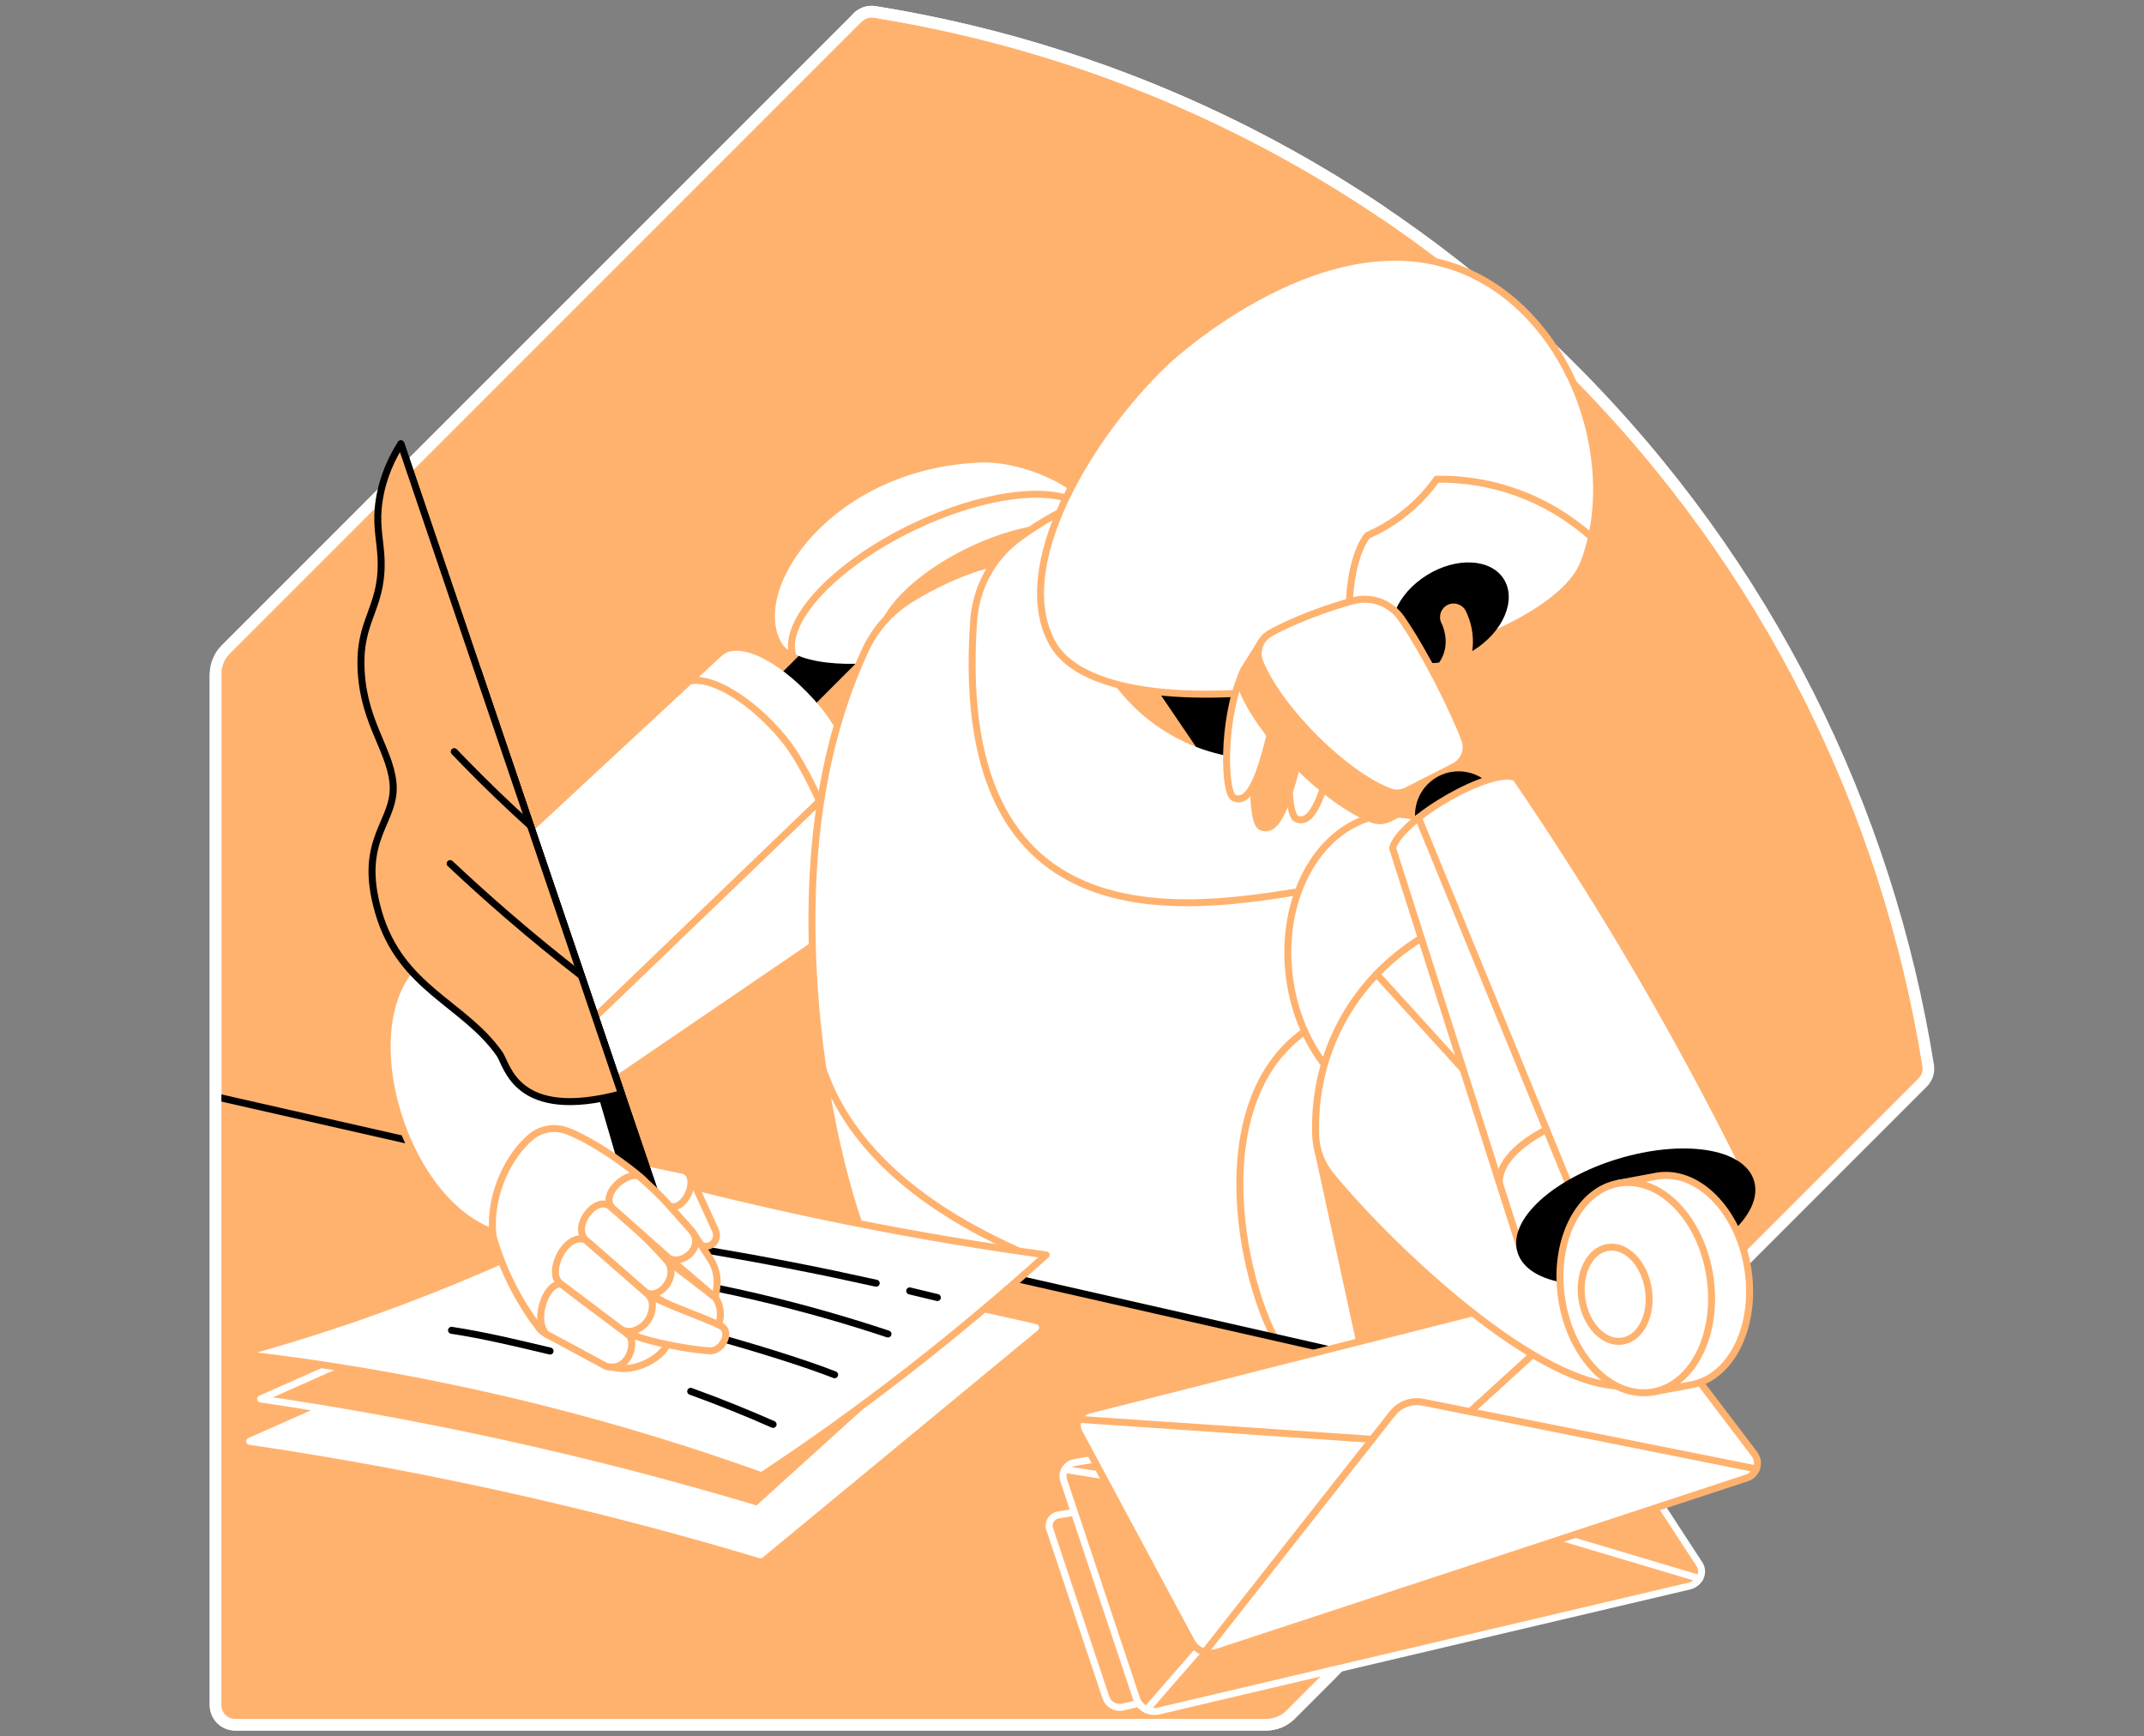 <svg width="368" height="298" viewBox="0 0 368 298" fill="none" xmlns="http://www.w3.org/2000/svg">
<rect x="0" y="0" width="368" height="298" fill="#808080" stroke="none"/>
<path d="M147.214 2.997L38.737 111.47C37.623 112.581 37.003 114.088 37.003 115.658V292.639C37.007 294.496 38.503 295.996 40.361 295.996H217.341C218.912 295.996 220.419 295.37 221.53 294.259L330.007 185.786C330.774 185.019 331.132 183.933 330.955 182.864C323.932 139.043 303.527 96.99 269.77 63.233C236.006 29.476 193.957 9.071 150.132 2.042C149.064 1.872 147.978 2.229 147.21 2.997" fill="#FFB26E"/>
<path d="M147.214 2.997L38.737 111.47C37.623 112.581 37.003 114.088 37.003 115.658V292.639C37.007 294.496 38.503 295.996 40.361 295.996H217.341C218.912 295.996 220.419 295.37 221.53 294.259L330.007 185.786C330.774 185.019 331.132 183.933 330.955 182.864C323.932 139.043 303.527 96.99 269.77 63.233C236.006 29.476 193.957 9.071 150.132 2.042C149.064 1.872 147.978 2.229 147.21 2.997" stroke="white" stroke-width="2" stroke-linecap="round" stroke-linejoin="round"/>
<mask id="mask0_9760_303" style="mask-type:luminance" maskUnits="userSpaceOnUse" x="37" y="2" width="294" height="294">
<path d="M147.214 2.997L78.288 71.922L64.152 69.254L59.231 90.979L38.737 111.473C37.623 112.584 37.003 114.091 37.003 115.662V292.643C37.007 294.5 38.503 296 40.361 296H217.341C218.912 296 220.419 295.374 221.53 294.263L330.007 185.79C330.774 185.022 331.132 183.936 330.955 182.868C324.131 140.302 304.684 99.403 272.636 66.155C271.691 65.175 271.037 51.806 270.071 50.837C261.513 42.279 252.121 46.977 242.604 40.136C214.575 19.988 182.849 7.288 150.132 2.042C149.064 1.872 147.978 2.229 147.21 2.997" fill="white"/>
</mask>
<g mask="url(#mask0_9760_303)">
<path d="M147.826 112.934L142.275 107.383L125.535 124.123L131.086 129.674L147.826 112.934Z" fill="black"/>
<path d="M187.157 88.422C185.668 83.303 174.998 79.147 168.521 79.373C143.081 80.261 128.8 100.843 134.099 110.247C136.664 114.8 149.874 114.432 154.204 112.857C172.596 106.178 189.333 95.919 187.157 88.422Z" fill="white"/>
<path d="M185.099 86.371C179.969 83.346 168.525 84.804 156.804 90.418C143.212 96.927 134.205 106.645 136.084 112.564" stroke="#FFB26E" stroke-width="1.2" stroke-linecap="round" stroke-linejoin="round"/>
<path d="M174.243 110.578C184.648 105.595 191.359 97.954 189.231 93.511C187.104 89.069 176.944 89.507 166.538 94.491C156.133 99.474 149.422 107.115 151.549 111.557C153.677 116 163.837 115.561 174.243 110.578Z" fill="#FFB26E" stroke="#FFB26E" stroke-width="1.2" stroke-linecap="round" stroke-linejoin="round"/>
<path d="M140.891 121.433C134.676 113.897 127.098 109.882 123.967 112.465L77.188 155.893L103.194 186.311L151.798 153.173C154.929 150.59 147.111 128.964 140.895 121.429L140.891 121.433Z" fill="white"/>
<path d="M145.384 158.477C148.515 155.894 140.697 134.268 134.481 126.733C128.265 119.198 120.171 114.938 117.04 117.521" stroke="#FFB26E" stroke-width="1.2" stroke-linecap="round" stroke-linejoin="round"/>
<path d="M240.407 140.572L216.103 98.745L170.629 96.647C165.578 97.826 160.374 100.27 156.157 102.916C152.807 105.018 150.146 108.046 148.491 111.637C141.691 126.371 137.856 145.514 139.926 171.749C141.581 192.717 146.824 210.413 150.39 217.212C183.231 227.15 216.075 237.087 248.915 247.025V187.779L240.407 140.575V140.572Z" fill="white" stroke="#FFB26E" stroke-width="1.2" stroke-linecap="round" stroke-linejoin="round"/>
<path d="M187.352 85.462C183.192 87.008 178.703 89.498 174.74 92.438C170.251 95.767 167.516 100.95 167.124 106.525C162.939 165.725 208.504 155.158 226.331 152.487C231.793 145.893 234.945 147.17 240.411 140.572L216.107 98.746L187.356 85.462H187.352Z" fill="white" stroke="#FFB26E" stroke-width="1.2" stroke-linecap="round" stroke-linejoin="round"/>
<path d="M189.673 115.108C191.297 117.743 194.99 122.908 201.708 126.531C206.127 128.912 210.241 129.761 212.969 130.09C215.526 124.702 218.081 119.318 220.638 113.93L189.673 115.111V115.108Z" fill="#FFB26E"/>
<path d="M212.969 130.086C215.526 124.698 218.081 119.314 220.638 113.926L196.239 114.856L205.278 128.169C208.295 129.336 210.995 129.849 212.972 130.086H212.969Z" fill="black"/>
<path d="M180.687 110.458C173.293 97.379 186.906 74.759 199.914 62.307C202.408 59.919 230.561 34.833 254.285 47.898C270.87 57.032 278.055 80.6 271.832 96.647C264.867 114.598 191.205 129.063 180.687 110.462V110.458Z" fill="white" stroke="#FFB26E" stroke-width="1.2" stroke-linecap="round" stroke-linejoin="round"/>
<path d="M233.36 116.147C230.512 108.722 231.103 96.644 234.708 91.886C236.469 91.122 238.769 89.915 241.157 88.008C243.694 85.981 245.448 83.862 246.601 82.242C249.718 82.2 254.027 82.504 258.87 84.028C267.088 86.618 272.483 91.348 275.183 94.108" stroke="#FFB26E" stroke-width="1.2" stroke-linecap="round" stroke-linejoin="round"/>
<path d="M252.937 111.595C258.023 108.415 260.345 102.956 258.122 99.4C255.9 95.845 249.975 95.54 244.889 98.72C239.802 101.899 237.481 107.359 239.703 110.914C241.926 114.47 247.851 114.774 252.937 111.595Z" fill="black"/>
<path d="M242.862 121.22C241.748 121.22 240.757 120.417 240.563 119.281C240.343 118.008 241.196 116.798 242.466 116.578C242.622 116.55 246.347 115.846 247.698 112.45C248.738 109.843 247.645 107.412 247.415 106.952C246.839 105.796 247.309 104.395 248.466 103.818C249.623 103.245 251.024 103.712 251.6 104.869C252.142 105.955 253.773 109.836 252.039 114.18C250.185 118.828 245.65 120.771 243.262 121.185C243.128 121.209 242.993 121.22 242.859 121.22H242.862Z" fill="#FFB26E"/>
<path d="M244.079 190.647C254.799 189.238 261.994 176.724 260.15 162.697C258.306 148.67 248.121 138.442 237.4 139.851C226.68 141.261 219.485 153.774 221.329 167.801C223.173 181.828 233.359 192.057 244.079 190.647Z" fill="white" stroke="#FFB26E" stroke-width="1.2" stroke-linecap="round" stroke-linejoin="round"/>
<path d="M223.819 119.473C220.476 127.341 220.791 139.691 222.482 140.504C225.375 141.898 227.374 135.912 229.454 126.456C230.756 124.118 232.062 122.667 233.364 120.329C230.183 120.046 227.003 119.759 223.822 119.476L223.819 119.473Z" fill="white" stroke="#FFB26E" stroke-width="1.2" stroke-linecap="round" stroke-linejoin="round"/>
<path d="M217.759 120.849C214.416 128.716 214.731 141.067 216.422 141.88C219.315 143.274 221.314 137.288 223.394 127.832C224.696 125.494 226.002 124.043 227.304 121.705C224.123 121.422 220.943 121.135 217.762 120.852L217.759 120.849Z" fill="#FFB26E" stroke="#FFB26E" stroke-width="1.2" stroke-linecap="round" stroke-linejoin="round"/>
<path d="M213.106 115.882C209.763 123.75 210.078 136.1 211.769 136.913C214.663 138.307 216.662 132.322 218.742 122.865C220.044 120.527 221.349 119.076 222.651 116.738C219.471 116.455 216.29 116.168 213.11 115.885L213.106 115.882Z" fill="white" stroke="#FFB26E" stroke-width="1.2" stroke-linecap="round" stroke-linejoin="round"/>
<path d="M248.073 134.965C248.091 134.936 248.109 134.912 248.126 134.883L251.14 130.093L246.697 127.55C244.288 122.229 240.641 115.369 237.559 110.898C235.72 108.227 232.391 107.006 229.26 107.848C226.009 108.718 222.061 110.119 218.785 111.563L216.457 110.229L213.687 114.63C213.609 114.74 213.538 114.853 213.475 114.966V114.97C212.901 116.003 212.799 117.273 213.28 118.437C216.623 126.541 227.838 137.696 235.55 140.614C236.519 140.982 237.602 140.897 238.525 140.423C240.733 139.298 242.94 138.173 245.148 137.048C245.636 136.801 246.124 136.55 246.612 136.302C247.207 135.998 247.684 135.548 248.031 135.025H248.038L248.077 134.961L248.073 134.965Z" fill="#FFB26E" stroke="#FFB26E" stroke-width="1.2" stroke-linecap="round" stroke-linejoin="round"/>
<path d="M216.258 113.696C219.602 121.801 230.816 132.959 238.528 135.874C239.498 136.242 240.58 136.157 241.507 135.683C243.715 134.558 245.922 133.433 248.13 132.308C248.618 132.06 249.106 131.809 249.594 131.561C251.296 130.695 252.085 128.685 251.409 126.899C249.414 121.606 244.507 111.899 240.548 106.154C238.709 103.483 235.38 102.262 232.249 103.104C227.569 104.36 221.434 106.709 217.957 108.711C216.212 109.713 215.498 111.839 216.266 113.696H216.258Z" fill="white" stroke="#FFB26E" stroke-width="1.2" stroke-linecap="round" stroke-linejoin="round"/>
<path d="M250.362 147.347C254.497 147.347 257.848 143.995 257.848 139.861C257.848 135.727 254.497 132.375 250.362 132.375C246.228 132.375 242.876 135.727 242.876 139.861C242.876 143.995 246.228 147.347 250.362 147.347Z" fill="black"/>
<path d="M174.86 214.711C165.641 210.455 140.831 198.682 139.359 173.685" stroke="#FFB26E" stroke-width="1.2" stroke-linecap="round" stroke-linejoin="round"/>
<path d="M221.24 233.305C214.334 225.678 205.154 190.347 223.946 176.999" stroke="#FFB26E" stroke-width="1.2" stroke-linecap="round" stroke-linejoin="round"/>
<path d="M233.802 197.299L226.175 197.264L233.36 230.235L255.739 224.561L233.802 197.299Z" fill="#FFB26E" stroke="#FFB26E" stroke-width="1.2" stroke-linecap="round" stroke-linejoin="round"/>
<path d="M140.832 137.334L101.287 175.354" stroke="#FFB26E" stroke-width="1.2" stroke-linecap="round" stroke-linejoin="round"/>
<path d="M351.781 259.704L29.928 186.604L21.059 307.785L58.605 313.697H240.407L351.781 259.704Z" fill="#FFB26E" stroke="black" stroke-width="1.2" stroke-linecap="round" stroke-linejoin="round"/>
<path d="M130.533 266.836C118.332 263.178 105.306 259.682 91.491 256.505C74.372 252.572 58.099 249.596 42.855 247.357C67.704 236.326 92.556 225.292 117.405 214.262L177.762 227.836L130.537 266.836H130.533Z" fill="white" stroke="white" stroke-width="1.2" stroke-linecap="round" stroke-linejoin="round"/>
<path d="M130.003 259.031C118.137 255.472 105.469 252.076 92.032 248.988C75.384 245.16 59.556 242.27 44.733 240.09C68.9 229.36 93.069 218.631 117.235 207.904L173.647 219.547L130.003 259.035V259.031Z" fill="#FFB26E" stroke="white" stroke-width="1.2" stroke-linecap="round" stroke-linejoin="round"/>
<path d="M130.735 253.268C119.248 249.136 106.516 245.153 92.606 241.675C73.909 237.002 56.55 234.105 41.051 232.343C65.9 225.611 90.352 215.553 114.097 202.347C135.677 207.989 157.572 212.358 179.563 215.373C163.788 229.566 147.483 242.224 130.735 253.265V253.268Z" fill="white" stroke="#FFB26E" stroke-width="1.2" stroke-linecap="round" stroke-linejoin="round"/>
<path d="M156.143 221.545C157.739 221.92 159.32 222.298 160.887 222.684" stroke="black" stroke-width="1.2" stroke-linecap="round" stroke-linejoin="round"/>
<path d="M112.184 213.133C119.581 214.23 127.24 215.524 135.14 217.049C137.821 217.566 140.471 218.1 143.082 218.645L150.391 220.226" stroke="black" stroke-width="1.2" stroke-linecap="round" stroke-linejoin="round"/>
<path d="M103.396 217.834C111.515 218.849 120.412 220.36 129.915 222.582C138.073 224.492 145.59 226.671 152.414 228.942" stroke="black" stroke-width="1.2" stroke-linecap="round" stroke-linejoin="round"/>
<path d="M91.998 222.709C108.437 224.743 134.224 232.374 143.255 235.936" stroke="black" stroke-width="1.2" stroke-linecap="round" stroke-linejoin="round"/>
<path d="M118.552 238.781C123.597 240.607 128.312 242.521 132.696 244.459" stroke="black" stroke-width="1.2" stroke-linecap="round" stroke-linejoin="round"/>
<path d="M77.5 228.306C83.217 229.183 88.817 230.534 94.417 231.868" stroke="black" stroke-width="1.2" stroke-linecap="round" stroke-linejoin="round"/>
<path d="M114.119 206.731L118.707 202.206L122.804 211.156C123.26 212.154 122.825 213.378 121.803 213.767C118.59 214.991 114.388 207.269 114.119 206.731Z" fill="white" stroke="#FFB26E" stroke-width="1.2" stroke-linecap="round" stroke-linejoin="round"/>
<path d="M72.851 164.087C59.673 173.702 68.44 205.634 84.554 211.464C88.407 206.278 104.585 205.987 108.437 200.801L103.392 184.16L72.848 164.087H72.851Z" fill="white" stroke="#FFB26E" stroke-width="1.2" stroke-linecap="round" stroke-linejoin="round"/>
<path d="M103.396 203.253L107.69 198.859L117.454 200.904C120.125 202.065 117.621 208.054 114.819 206.961C110.301 205.496 107.913 204.721 103.392 203.257L103.396 203.253Z" fill="white" stroke="#FFB26E" stroke-width="1.2" stroke-linecap="round" stroke-linejoin="round"/>
<path d="M68.801 76.168L118.697 223.153" stroke="black" stroke-width="1.2" stroke-linecap="round" stroke-linejoin="round"/>
<path d="M113.606 223.326C115.304 223.269 116.998 223.209 118.696 223.152L82.021 115.107C92.549 151.181 103.077 187.255 113.606 223.329V223.326Z" fill="black" stroke="black" stroke-width="1.2" stroke-linecap="round" stroke-linejoin="round"/>
<path d="M68.8 76.168C67.435 78.326 65.73 81.63 65.082 85.886C64.506 89.675 65.118 91.943 65.348 94.953C66.023 103.762 61.987 105.775 61.951 113.519C61.909 123.315 66.791 128.254 67.442 134.229C68.188 141.106 61.216 143.692 64.973 156.573C68.8 169.694 79.654 172.164 85.757 180.895C87.112 182.833 88.53 192.576 106.668 187.719C94.046 150.534 81.423 113.353 68.8 76.168Z" fill="#FFB26E" stroke="black" stroke-width="1.2" stroke-linecap="round" stroke-linejoin="round"/>
<path d="M77.967 128.997C78.547 129.606 79.131 130.214 79.722 130.819C83.482 134.682 87.267 138.312 91.053 141.722" stroke="black" stroke-width="1.2" stroke-linecap="round" stroke-linejoin="round"/>
<path d="M77.266 148.206C80.372 151.128 83.648 154.093 87.108 157.079C91.421 160.804 95.662 164.26 99.791 167.465" stroke="black" stroke-width="1.2" stroke-linecap="round" stroke-linejoin="round"/>
<path d="M92.694 228.148C91.138 226.128 89.397 223.535 87.808 220.354C86.439 217.616 85.488 215.051 84.819 212.837C84.685 212.387 84.589 211.927 84.557 211.461C84.062 204.534 87.554 198.13 91.102 195.148C92.857 193.673 95.28 193.287 97.417 194.119C102.14 195.955 108.058 200.317 110.308 202.351C116.538 207.771 102.292 236.9 92.694 228.148Z" fill="white" stroke="#FFB26E" stroke-width="1.2" stroke-linecap="round" stroke-linejoin="round"/>
<path d="M109.785 220.896L114.416 216.262L122.779 222.686C124.484 225.071 123.483 229.139 121.562 227.508C117.178 225.049 113.404 223.418 109.785 220.9V220.896Z" fill="white" stroke="#FFB26E" stroke-width="1.2" stroke-linecap="round" stroke-linejoin="round"/>
<path d="M118.116 212.547L119.064 211.729L121.898 216.031C122.878 217.521 123.277 219.321 123.016 221.087L122.779 222.682L114.143 215.338L118.116 212.543V212.547Z" fill="white" stroke="#FFB26E" stroke-width="1.2" stroke-linecap="round" stroke-linejoin="round"/>
<path d="M105.444 233.271L105.154 234.629C110.305 235.92 114.9 231.474 114.373 230.518C111.5 229.514 108.631 228.509 105.759 227.508L105.444 233.274V233.271Z" fill="white" stroke="#FFB26E" stroke-width="1.2" stroke-linecap="round" stroke-linejoin="round"/>
<path d="M93.748 228.947L104.086 234.519C108.019 235.414 109.159 230.451 108.016 229.241C103.852 225.59 100.905 224.178 96.741 220.527C94.07 219.286 91.314 226.266 93.745 228.944L93.748 228.947Z" fill="white" stroke="#FFB26E" stroke-width="1.2" stroke-linecap="round" stroke-linejoin="round"/>
<path d="M100.484 212.787L110.793 221.777C113.05 223.224 116.772 219.088 114.416 216.261C110.305 211.733 109.183 210.909 104.786 207.092C102.38 205.043 98.167 210.297 100.484 212.787Z" fill="white" stroke="#FFB26E" stroke-width="1.2" stroke-linecap="round" stroke-linejoin="round"/>
<path d="M105.129 207.342L114.773 215.889C117.03 217.336 121.049 214.018 118.693 211.191C114.582 206.663 114.178 205.778 109.785 201.961C107.931 200.769 102.812 204.855 105.129 207.342Z" fill="white" stroke="#FFB26E" stroke-width="1.2" stroke-linecap="round" stroke-linejoin="round"/>
<path d="M107.581 228.636C107.379 228.403 106.279 227.087 106.548 225.438C106.845 223.602 108.724 222.074 111.097 222.042C113.829 223.754 120.483 225.955 123.649 227.504C125.715 228.512 123.964 231.82 121.997 231.82C119.846 231.82 110.988 230.448 107.577 228.633L107.581 228.636Z" fill="white" stroke="#FFB26E" stroke-width="1.2" stroke-linecap="round" stroke-linejoin="round"/>
<path d="M96.119 220.227L106.378 227.971C107.071 228.495 107.977 228.654 108.805 228.385C109.466 228.169 110.23 227.769 110.874 227.03C111.773 225.993 111.978 224.812 111.982 223.942C111.982 223.213 111.649 222.523 111.101 222.042C107.181 218.603 104.407 216.222 100.488 212.784C97.155 211.461 93.748 218.264 96.119 220.223V220.227Z" fill="white" stroke="#FFB26E" stroke-width="1.2" stroke-linecap="round" stroke-linejoin="round"/>
</g>
<path d="M181.618 260.007L246.372 249.157C247.571 248.955 248.753 249.419 249.369 250.335L264.453 273.44C265.246 274.618 264.499 276.146 262.992 276.429L192.67 292.979C191.439 293.212 190.239 292.522 189.825 291.348L180.168 262.392C179.803 261.362 180.514 260.191 181.614 260.007H181.618Z" fill="#FFB26E" stroke="white" stroke-width="1.2" stroke-linecap="round" stroke-linejoin="round"/>
<path d="M184.462 250.997L268.249 236.956C269.799 236.698 271.327 237.295 272.13 238.481L291.647 268.378C292.673 269.899 291.708 271.88 289.758 272.248L198.765 293.665C197.173 293.966 195.624 293.074 195.082 291.557L182.584 254.089C182.113 252.759 183.033 251.241 184.459 251.001L184.462 250.997Z" fill="#FFB26E" stroke="white" stroke-width="1.2" stroke-linecap="round" stroke-linejoin="round"/>
<path d="M291.722 270.922L235.104 254.036C233.307 253.53 231.323 254.04 229.971 255.352L196.802 293.425" stroke="white" stroke-width="1.2" stroke-linecap="round" stroke-linejoin="round"/>
<path d="M226.175 259.031L182.782 252.196" stroke="white" stroke-width="1.2" stroke-linecap="round" stroke-linejoin="round"/>
<path d="M270.068 237.048L242.601 256.144" stroke="white" stroke-width="1.2" stroke-linecap="round" stroke-linejoin="round"/>
<path d="M186.9 242.007L275.452 219.564C276.931 219.189 278.491 219.734 279.414 220.951L301.114 249.521C302.215 250.972 301.56 253.073 299.834 253.639L209.024 283.522C207.273 284.099 205.359 283.335 204.486 281.711L185.219 245.832C184.406 244.314 185.233 242.432 186.903 242.011L186.9 242.007Z" fill="white" stroke="#FFB26E" stroke-width="1.2" stroke-linecap="round" stroke-linejoin="round"/>
<path d="M301.465 252.1L244.232 240.652C242.265 240.26 240.245 241.003 239.007 242.58L206.757 283.558" stroke="#FFB26E" stroke-width="1.2" stroke-linecap="round" stroke-linejoin="round"/>
<path d="M235.511 247.017L185.099 243.585" stroke="#FFB26E" stroke-width="1.2" stroke-linecap="round" stroke-linejoin="round"/>
<path d="M277.235 219.547L252.319 242.27" stroke="#FFB26E" stroke-width="1.2" stroke-linecap="round" stroke-linejoin="round"/>
<path d="M228.358 201.621C226.794 199.683 225.903 197.291 225.821 194.801C225.659 189.94 226.309 182.206 230.887 174.328C236.091 165.363 243.552 161.076 246.672 159.505C259.674 171.381 272.678 183.253 285.679 195.13L277.543 237.854C262.228 237.044 237.043 212.383 228.358 201.621Z" fill="white" stroke="#FFB26E" stroke-width="1.2" stroke-linecap="round" stroke-linejoin="round"/>
<path d="M236.279 167.178L251.141 183.525" stroke="#FFB26E" stroke-width="1.2" stroke-linecap="round" stroke-linejoin="round"/>
<path d="M239.017 145.542C240.407 140.571 256.033 131.578 260.158 133.464C266.261 142.393 272.431 151.977 278.551 162.218C286.762 175.969 293.901 189.271 300.113 201.894C287.049 205.983 273.98 210.073 260.915 214.162L239.017 145.545V145.542Z" fill="white" stroke="#FFB26E" stroke-width="1.2" stroke-linecap="round" stroke-linejoin="round"/>
<path d="M243.457 140.352L270.068 205.152" stroke="#FFB26E" stroke-width="1.2" stroke-linecap="round" stroke-linejoin="round"/>
<path d="M265.423 193.842C264.06 194.606 257.339 198.037 257.339 202.955" stroke="#FFB26E" stroke-width="1.2" stroke-linecap="round" stroke-linejoin="round"/>
<path d="M283.586 218.121C294.481 214.831 302.051 207.982 300.493 202.824C298.936 197.665 288.841 196.15 277.945 199.439C267.05 202.729 259.48 209.577 261.038 214.736C262.595 219.895 272.69 221.41 283.586 218.121Z" fill="black" stroke="black" stroke-width="1.2" stroke-linecap="round" stroke-linejoin="round"/>
<path d="M299.94 217.407C298.259 207.526 291.233 200.571 284.243 201.872L277.73 203.086L278.165 205.637C275.02 209.45 273.527 215.606 274.634 222.119C275.742 228.632 279.173 233.871 283.383 236.316L283.818 238.866L290.331 237.653C297.318 236.351 301.624 227.287 299.943 217.407H299.94Z" fill="white" stroke="#FFB26E" stroke-width="1.2" stroke-linecap="round" stroke-linejoin="round"/>
<path d="M283.528 238.921C290.551 237.84 295.009 228.933 293.484 219.026C291.959 209.12 285.03 201.966 278.006 203.047C270.983 204.128 266.526 213.035 268.05 222.941C269.575 232.848 276.505 240.002 283.528 238.921Z" fill="white" stroke="#FFB26E" stroke-width="1.2" stroke-linecap="round" stroke-linejoin="round"/>
<path d="M278.466 230.163C281.614 229.678 283.612 225.687 282.928 221.247C282.245 216.807 279.139 213.601 275.992 214.086C272.844 214.57 270.846 218.562 271.53 223.001C272.213 227.441 275.319 230.647 278.466 230.163Z" stroke="#FFB26E" stroke-width="1.2" stroke-linecap="round" stroke-linejoin="round"/>
<path d="M237.266 36.421C210.577 18.421 180.79 6.959 150.132 2.042C149.064 1.872 147.978 2.229 147.21 2.997" stroke="white" stroke-width="2" stroke-linecap="round" stroke-linejoin="round"/>
<path d="M37 115.658V292.639C37.004 294.496 38.5 295.996 40.357 295.996H217.338C218.909 295.996 220.416 295.37 221.527 294.259L228.79 286.996" stroke="white" stroke-width="2" stroke-linecap="round" stroke-linejoin="round"/>
</svg>
